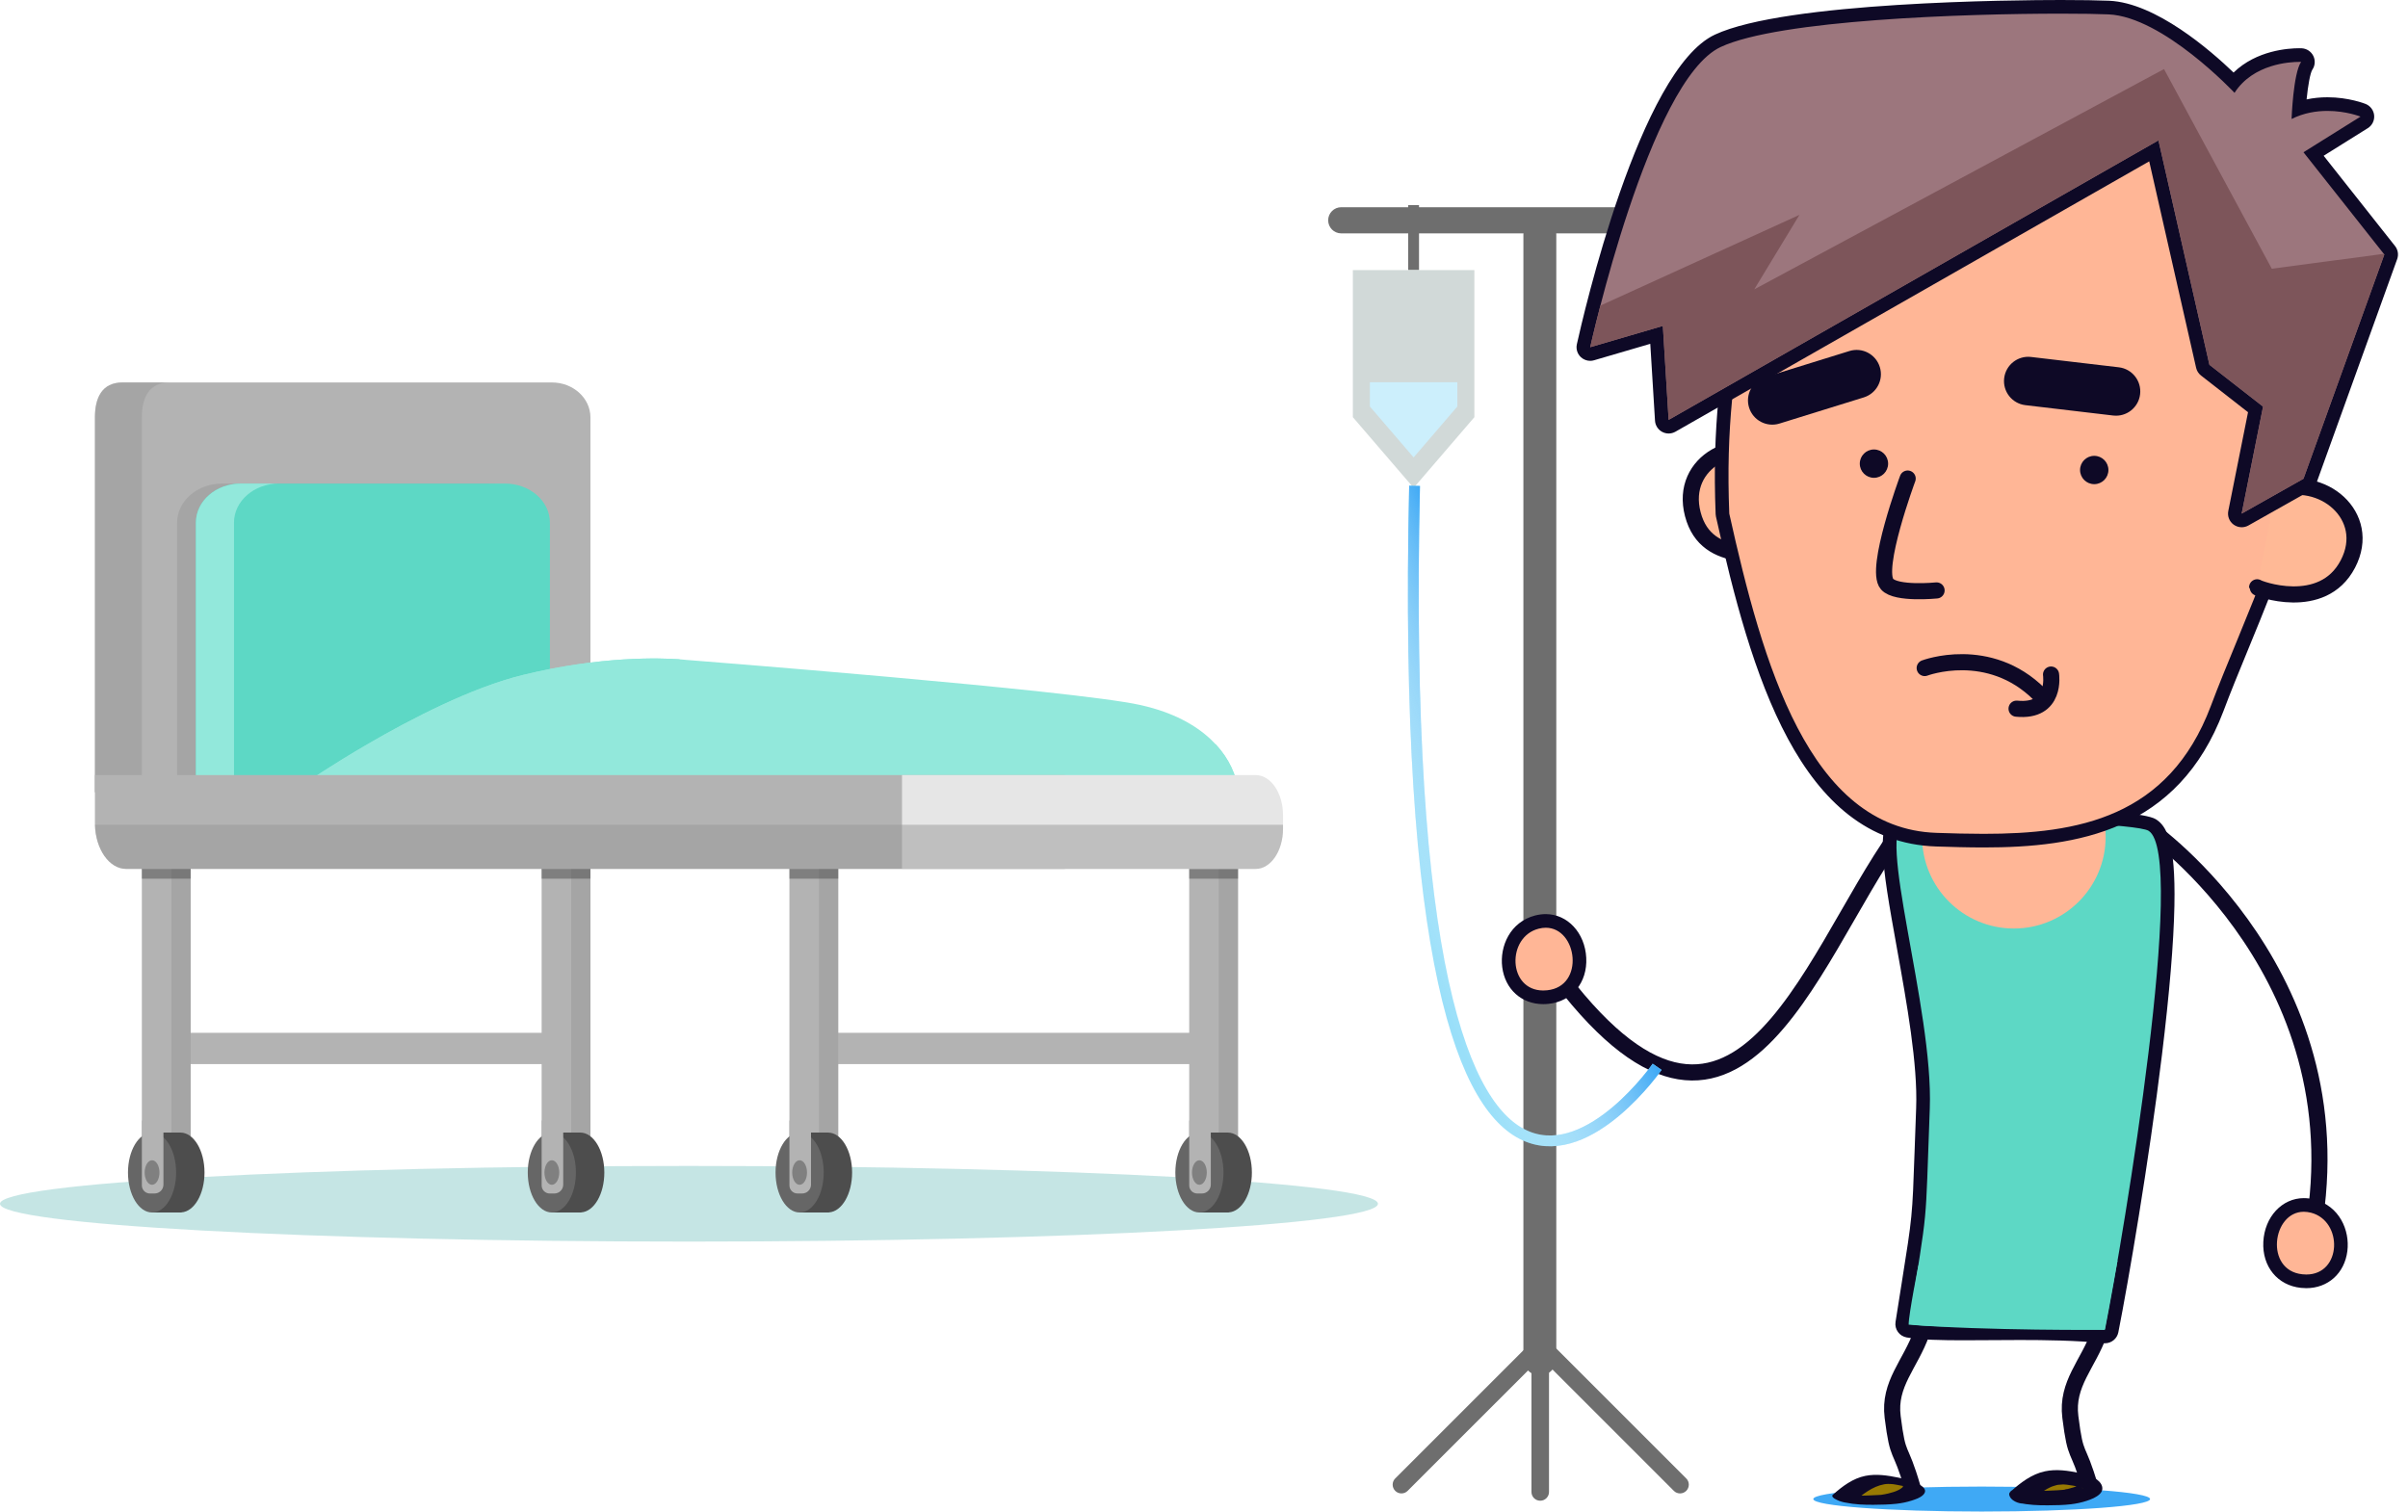 <svg width="223" height="140" viewBox="0 0 223 140" fill="none" xmlns="http://www.w3.org/2000/svg">
<path opacity="0.5" d="M63.805 114.998C99.044 114.998 127.611 113.43 127.611 111.495C127.611 109.561 99.044 107.992 63.805 107.992C28.567 107.992 0 109.561 0 111.495C0 113.43 28.567 114.998 63.805 114.998Z" fill="#8DCCCA"/>
<path d="M52.894 95.66H15.871V98.557H52.894V95.66Z" fill="#B3B3B3"/>
<path d="M17.656 75.279H13.137V107.79H17.656V75.279Z" fill="#B3B3B3"/>
<path opacity="0.5" d="M17.657 75.279H15.871V107.79H17.657V75.279Z" fill="#999999"/>
<path opacity="0.5" d="M17.656 75.279H13.137V81.387H17.656V75.279Z" fill="#4D4D4D"/>
<path d="M18.939 108.602C18.939 106.557 17.941 104.9 16.71 104.9H14.079V107.572C14.022 107.899 13.99 108.243 13.99 108.601C13.99 108.959 14.022 109.303 14.079 109.63V112.301H16.799L16.802 112.293C17.99 112.215 18.939 110.594 18.939 108.602Z" fill="#4D4D4D"/>
<path d="M14.081 112.303C15.312 112.303 16.31 110.647 16.31 108.603C16.31 106.559 15.312 104.902 14.081 104.902C12.85 104.902 11.852 106.559 11.852 108.603C11.852 110.647 12.85 112.303 14.081 112.303Z" fill="#666666"/>
<path d="M13.137 103.787V109.794C13.137 110.208 13.472 110.544 13.886 110.544H14.314C14.768 110.544 15.136 110.176 15.136 109.722V106.843V103.787H13.137Z" fill="#B3B3B3"/>
<path d="M14.082 109.738C14.46 109.738 14.767 109.229 14.767 108.602C14.767 107.974 14.46 107.465 14.082 107.465C13.703 107.465 13.396 107.974 13.396 108.602C13.396 109.229 13.703 109.738 14.082 109.738Z" fill="#808080"/>
<path d="M54.68 75.279H50.16V107.79H54.68V75.279Z" fill="#B3B3B3"/>
<path opacity="0.5" d="M54.68 75.279H52.895V107.79H54.68V75.279Z" fill="#999999"/>
<path opacity="0.5" d="M54.68 75.279H50.16V81.387H54.68V75.279Z" fill="#4D4D4D"/>
<path d="M55.965 108.602C55.965 106.557 54.967 104.9 53.735 104.9H51.105V107.572C51.048 107.899 51.016 108.243 51.016 108.601C51.016 108.959 51.048 109.303 51.105 109.63V112.301H53.825L53.827 112.293C55.016 112.215 55.965 110.594 55.965 108.602Z" fill="#4D4D4D"/>
<path d="M51.104 112.303C52.336 112.303 53.334 110.647 53.334 108.603C53.334 106.559 52.336 104.902 51.104 104.902C49.873 104.902 48.875 106.559 48.875 108.603C48.875 110.647 49.873 112.303 51.104 112.303Z" fill="#666666"/>
<path d="M50.16 103.787V109.794C50.16 110.208 50.496 110.544 50.909 110.544H51.337C51.791 110.544 52.159 110.176 52.159 109.722V106.843V103.787H50.16Z" fill="#B3B3B3"/>
<path d="M51.105 109.738C51.483 109.738 51.79 109.229 51.79 108.602C51.79 107.974 51.483 107.465 51.105 107.465C50.727 107.465 50.42 107.974 50.42 108.602C50.42 109.229 50.727 109.738 51.105 109.738Z" fill="#808080"/>
<path d="M112.865 95.66H75.842V98.557H112.865V95.66Z" fill="#B3B3B3"/>
<path d="M77.627 75.279H73.107V107.79H77.627V75.279Z" fill="#B3B3B3"/>
<path opacity="0.5" d="M77.627 75.279H75.842V107.79H77.627V75.279Z" fill="#999999"/>
<path opacity="0.5" d="M77.627 75.279H73.107V81.387H77.627V75.279Z" fill="#4D4D4D"/>
<path d="M78.912 108.602C78.912 106.557 77.914 104.9 76.683 104.9H74.052V107.572C73.995 107.899 73.963 108.243 73.963 108.601C73.963 108.959 73.995 109.303 74.052 109.63V112.301H76.772L76.774 112.293C77.963 112.215 78.912 110.594 78.912 108.602Z" fill="#4D4D4D"/>
<path d="M74.052 112.303C75.283 112.303 76.281 110.647 76.281 108.603C76.281 106.559 75.283 104.902 74.052 104.902C72.82 104.902 71.822 106.559 71.822 108.603C71.822 110.647 72.82 112.303 74.052 112.303Z" fill="#666666"/>
<path d="M73.107 103.787V109.794C73.107 110.208 73.442 110.544 73.857 110.544H74.285C74.739 110.544 75.106 110.176 75.106 109.722V106.843V103.787H73.107Z" fill="#B3B3B3"/>
<path d="M74.05 109.738C74.429 109.738 74.735 109.229 74.735 108.602C74.735 107.974 74.429 107.465 74.05 107.465C73.672 107.465 73.365 107.974 73.365 108.602C73.365 109.229 73.672 109.738 74.05 109.738Z" fill="#808080"/>
<path d="M114.65 75.279H110.131V107.79H114.65V75.279Z" fill="#B3B3B3"/>
<path opacity="0.5" d="M114.65 75.279H112.865V107.79H114.65V75.279Z" fill="#999999"/>
<path opacity="0.5" d="M114.65 75.279H110.131V81.387H114.65V75.279Z" fill="#4D4D4D"/>
<path d="M115.935 108.602C115.935 106.557 114.937 104.9 113.706 104.9H111.076V107.572C111.018 107.899 110.986 108.243 110.986 108.601C110.986 108.959 111.019 109.303 111.076 109.63V112.301H113.795L113.798 112.293C114.986 112.215 115.935 110.594 115.935 108.602Z" fill="#4D4D4D"/>
<path d="M111.075 112.303C112.306 112.303 113.304 110.647 113.304 108.603C113.304 106.559 112.306 104.902 111.075 104.902C109.844 104.902 108.846 106.559 108.846 108.603C108.846 110.647 109.844 112.303 111.075 112.303Z" fill="#666666"/>
<path d="M110.131 103.787V109.794C110.131 110.208 110.466 110.544 110.88 110.544H111.309C111.762 110.544 112.13 110.176 112.13 109.722V106.843V103.787H110.131Z" fill="#B3B3B3"/>
<path d="M111.074 109.738C111.452 109.738 111.759 109.229 111.759 108.602C111.759 107.974 111.452 107.465 111.074 107.465C110.695 107.465 110.389 107.974 110.389 108.602C110.389 109.229 110.695 109.738 111.074 109.738Z" fill="#808080"/>
<path d="M54.679 38.66V73.382H8.791V38.66C8.791 36.873 9.424 35.424 11.353 35.424H51.105C53.079 35.423 54.679 36.873 54.679 38.66Z" fill="#B3B3B3"/>
<path opacity="0.5" d="M13.137 73.382V38.66C13.137 36.872 13.769 35.424 15.697 35.424H11.351C9.423 35.424 8.791 36.873 8.791 38.66V73.382H13.137Z" fill="#999999"/>
<path opacity="0.5" d="M49.188 73.99V48.407C49.188 46.409 47.328 44.789 45.034 44.789H20.557C18.264 44.789 16.404 46.409 16.404 48.407V73.99H49.188Z" fill="#999999"/>
<path d="M50.926 73.99V48.407C50.926 46.409 49.066 44.789 46.772 44.789H22.296C20.002 44.789 18.143 46.409 18.143 48.407V73.99H50.926Z" fill="#5DD8C5"/>
<path d="M25.823 44.789H22.296C20.002 44.789 18.143 46.409 18.143 48.407V73.99H21.671V48.407C21.671 46.408 23.53 44.789 25.823 44.789Z" fill="#92E8DB"/>
<path d="M114.647 73.122L82.807 72.864L54.012 72.631L28.434 72.426C28.434 72.426 30.711 70.865 34.002 68.949C38.059 66.585 43.66 63.686 48.422 62.518C55.604 60.759 61.131 60.937 62.97 61.068C63.401 61.099 63.631 61.127 63.631 61.127C63.631 61.127 99.35 63.909 105.608 65.299C106.028 65.393 106.435 65.497 106.82 65.609C109.48 66.384 111.35 67.604 112.591 68.949C113.86 70.316 114.483 71.815 114.647 73.122Z" fill="#92E8DB"/>
<path d="M112.592 68.949H54.343C55.393 64.935 60.66 62.125 62.97 61.068C61.131 60.936 55.604 60.759 48.422 62.518C43.66 63.686 38.059 66.586 34.002 68.95C30.71 70.865 28.434 72.426 28.434 72.426L82.807 72.864L114.647 73.122C114.482 71.814 113.86 70.316 112.592 68.949Z" fill="#92E8DB"/>
<path d="M100.625 75.843V76.42C100.625 78.66 99.679 80.479 98.515 80.479H11.686C10.125 80.479 8.853 78.665 8.794 76.389C8.791 76.334 8.791 76.272 8.791 76.216V71.789H98.515C99.679 71.789 100.625 73.604 100.625 75.843Z" fill="#B3B3B3"/>
<path d="M118.818 75.506V76.758C118.818 78.814 117.685 80.48 116.287 80.48H83.533V71.789H116.287C117.684 71.79 118.818 73.451 118.818 75.506Z" fill="#E6E6E6"/>
<path opacity="0.5" d="M118.818 76.391V76.759C118.818 78.814 117.684 80.48 116.287 80.48H11.687C10.126 80.48 8.854 78.666 8.795 76.391H118.818Z" fill="#999999"/>
<path d="M141.079 125.877C141.079 126.718 141.761 127.4 142.602 127.4C143.443 127.4 144.125 126.718 144.125 125.877V21.734C144.125 20.893 143.443 20.211 142.602 20.211C141.761 20.211 141.079 20.892 141.079 21.734V125.877Z" fill="#6E6E6E"/>
<path d="M155.01 138.085C155.328 138.403 155.842 138.403 156.16 138.085C156.478 137.767 156.478 137.253 156.16 136.935L143.655 124.43C143.337 124.112 142.822 124.112 142.504 124.43C142.187 124.747 142.187 125.262 142.504 125.58L155.01 138.085Z" fill="#6E6E6E"/>
<path d="M130.359 138.085C130.042 138.403 129.527 138.403 129.209 138.085C128.892 137.767 128.892 137.253 129.209 136.935L141.715 124.43C142.032 124.112 142.548 124.112 142.865 124.43C143.183 124.747 143.183 125.262 142.865 125.58L130.359 138.085Z" fill="#6E6E6E"/>
<path d="M143.451 138.186C143.451 138.635 143.087 138.999 142.639 138.999C142.189 138.999 141.825 138.635 141.825 138.186V120.501C141.825 120.052 142.189 119.687 142.639 119.688C143.087 119.688 143.451 120.052 143.451 120.5V138.186Z" fill="#6E6E6E"/>
<path d="M124.211 19.193H141.938H159.664C160.333 19.193 160.875 19.736 160.875 20.405C160.875 21.073 160.333 21.616 159.664 21.616H141.937H124.211C123.542 21.616 122.999 21.073 122.999 20.405C122.999 19.736 123.542 19.193 124.211 19.193Z" fill="#6E6E6E"/>
<path d="M130.912 19V25.018" stroke="#6E6E6E" stroke-miterlimit="10"/>
<path d="M125.285 38.639L130.914 45.187L136.539 38.639V25.018H125.285V38.639Z" fill="#D1D9D8"/>
<path d="M134.963 35.404V37.65L130.913 42.365L126.86 37.65V35.404H134.963Z" fill="#CCEFFC"/>
<path d="M167.925 138.845C167.925 139.484 174.907 140.001 183.52 140.001C192.133 140.001 199.115 139.484 199.115 138.845C199.115 138.207 192.133 137.689 183.52 137.689C174.907 137.689 167.925 138.207 167.925 138.845Z" fill="#3FA9F5"/>
<path d="M194.414 123.455C193.371 126.385 191.342 128.16 191.73 131.239C192.249 135.354 192.384 133.658 193.586 137.821" stroke="#0E0926" stroke-width="1.493" stroke-miterlimit="10" stroke-linecap="round" stroke-linejoin="round"/>
<path d="M187.125 138.588C188.337 138.853 189.859 138.747 191.106 138.687C192.468 138.622 195.345 137.632 192.413 137.042C190.611 136.679 189.427 136.522 187.125 138.588Z" fill="#977903"/>
<path d="M187.288 137.976C187.568 138.034 187.06 137.95 187.349 137.99C187.406 137.997 187.465 138.007 187.522 138.013C187.671 138.032 187.82 138.049 187.969 138.061C188.106 138.071 188.244 138.079 188.381 138.084C188.459 138.087 188.537 138.089 188.612 138.092C188.414 138.086 188.715 138.092 188.728 138.092C189.34 138.092 189.95 138.059 190.56 138.03C190.736 138.02 190.908 138.012 191.081 137.99C191.136 137.981 191.19 137.973 191.244 137.965C191.36 137.948 191.227 137.931 191.18 137.977C191.227 137.931 191.43 137.926 191.492 137.911C191.672 137.868 191.85 137.819 192.025 137.762C192.113 137.733 192.199 137.7 192.287 137.668C192.333 137.651 192.416 137.602 192.239 137.689C192.284 137.668 192.33 137.648 192.375 137.627C192.442 137.594 192.508 137.557 192.572 137.517C192.592 137.504 192.618 137.483 192.64 137.471C192.755 137.413 192.55 137.596 192.612 137.497C192.646 137.443 192.685 137.358 192.665 137.454C192.643 137.575 192.652 137.485 192.657 137.459C192.674 137.363 192.671 137.629 192.652 137.535C192.685 137.697 192.719 137.691 192.68 137.623C192.635 137.542 192.83 137.804 192.735 137.706C192.733 137.703 192.932 137.873 192.822 137.786C192.692 137.682 193.017 137.86 192.9 137.831C192.867 137.822 192.792 137.794 192.767 137.773C192.893 137.876 192.952 137.832 192.839 137.801C192.674 137.756 192.511 137.711 192.343 137.674C192.24 137.653 192.136 137.631 192.033 137.611C191.984 137.603 191.934 137.595 191.885 137.584C192.179 137.65 192.055 137.613 191.986 137.603C191.791 137.57 191.594 137.537 191.395 137.515C191.315 137.506 191.233 137.5 191.15 137.495C191.098 137.492 191.04 137.497 190.989 137.487C191 137.489 191.246 137.484 191.085 137.489C190.903 137.494 190.725 137.508 190.544 137.53C190.348 137.555 190.751 137.48 190.557 137.53C190.502 137.545 190.445 137.555 190.391 137.572C190.296 137.595 190.201 137.625 190.109 137.658C190.051 137.678 189.993 137.701 189.935 137.722C190.067 137.672 189.96 137.712 189.891 137.744C189.789 137.792 189.687 137.843 189.587 137.898C189.034 138.203 188.531 138.595 188.06 139.015C187.693 139.34 187.119 139.315 186.694 139.106C186.445 138.983 185.806 138.5 186.185 138.164C187.108 137.341 188.141 136.536 189.377 136.275C190.454 136.047 191.511 136.214 192.573 136.431C193.209 136.562 193.969 136.759 194.43 137.253C194.745 137.592 194.809 138.036 194.46 138.374C194.126 138.697 193.663 138.872 193.231 139.013C192.759 139.169 192.264 139.269 191.772 139.329C191.077 139.412 190.357 139.417 189.658 139.424C188.745 139.434 187.852 139.388 186.958 139.201C186.6 139.126 185.984 138.766 186.103 138.318C186.235 137.839 186.942 137.904 187.288 137.976Z" fill="#0E0926"/>
<path d="M177.959 123.455C176.916 126.385 174.887 128.16 175.275 131.239C175.794 135.354 175.929 133.658 177.131 137.821" stroke="#0E0926" stroke-width="1.493" stroke-miterlimit="10" stroke-linecap="round" stroke-linejoin="round"/>
<path d="M170.701 138.787C171.912 139.052 173.435 138.946 174.682 138.886C176.044 138.822 178.922 137.829 175.988 137.241C174.187 136.878 173.003 136.721 170.701 138.787Z" fill="#977903"/>
<path d="M170.513 138.405C170.655 138.435 170.795 138.46 170.937 138.483C170.753 138.455 170.948 138.483 170.994 138.488C171.07 138.495 171.144 138.504 171.219 138.508C171.55 138.534 171.738 138.539 172.019 138.539C172.631 138.537 173.241 138.504 173.852 138.475C173.956 138.47 174.062 138.466 174.168 138.458C174.201 138.454 174.235 138.449 174.269 138.446C174.438 138.432 174.169 138.463 174.278 138.444C174.476 138.413 174.673 138.377 174.868 138.33C175.231 138.244 175.555 138.143 175.833 137.999C175.945 137.941 176.048 137.876 176.144 137.797C176.166 137.78 176.186 137.759 176.204 137.738C176.239 137.697 176.172 137.808 176.206 137.73C176.226 137.685 176.239 137.647 176.242 137.598C176.238 137.679 176.255 137.576 176.21 137.56C176.299 137.593 176.243 137.634 176.2 137.568C176.207 137.58 176.341 137.67 176.238 137.604C176.514 137.781 176.166 137.599 176.358 137.665C176.545 137.73 176.296 137.652 176.297 137.648C176.295 137.656 176.567 137.719 176.349 137.665C176.272 137.648 176.1 137.604 176.274 137.643C176.065 137.597 175.853 137.557 175.642 137.52C175.547 137.505 175.451 137.488 175.356 137.473C175.32 137.468 175.281 137.465 175.244 137.458C175.526 137.512 175.346 137.471 175.275 137.465C175.184 137.455 175.093 137.448 175.002 137.444C174.996 137.442 174.906 137.447 174.894 137.438C174.977 137.494 175.048 137.44 174.897 137.442C174.816 137.444 174.736 137.45 174.655 137.455C174.617 137.457 174.492 137.473 174.642 137.454C174.587 137.462 174.532 137.471 174.478 137.48C173.395 137.678 172.473 138.411 171.66 139.137C171.552 139.233 171.258 139.211 171.142 139.203C170.879 139.183 170.594 139.118 170.348 139.024C170.202 138.968 169.471 138.682 169.744 138.441C170.607 137.67 171.592 136.926 172.753 136.696C173.765 136.494 174.803 136.656 175.802 136.859C176.247 136.95 179.02 137.565 178.087 138.47C177.815 138.736 177.394 138.868 177.043 138.984C176.587 139.133 176.116 139.225 175.64 139.28C174.943 139.358 174.227 139.369 173.526 139.376C172.644 139.386 171.755 139.349 170.89 139.169C170.625 139.113 170.359 139.045 170.115 138.926C170.009 138.876 169.744 138.747 169.699 138.61C169.582 138.263 170.392 138.382 170.513 138.405Z" fill="#0E0926"/>
<path d="M175.713 77.324C167.368 88.969 160.5 113.501 143 88.501" stroke="#0E0926" stroke-width="1.493" stroke-miterlimit="10" stroke-linecap="round" stroke-linejoin="round"/>
<path d="M142.919 92.373C143.057 92.373 143.2 92.366 143.349 92.352C145.483 92.13 146.352 90.382 146.268 88.746C146.181 87.074 145.06 85.299 143.149 85.299C142.884 85.299 142.608 85.335 142.332 85.406C140.357 85.913 139.535 87.847 139.743 89.498C139.965 91.243 141.211 92.373 142.919 92.373Z" fill="#FFB696"/>
<path d="M143.151 85.929C142.942 85.929 142.721 85.957 142.49 86.017C139.508 86.783 139.621 91.741 142.92 91.741C143.038 91.741 143.159 91.736 143.284 91.721C146.795 91.358 146.077 85.929 143.151 85.929ZM143.151 84.666C145.17 84.666 146.781 86.406 146.899 88.712C147.018 90.999 145.584 92.753 143.415 92.977C143.244 92.995 143.079 93.005 142.92 93.005C140.905 93.005 139.377 91.626 139.118 89.573C138.875 87.651 139.847 85.39 142.176 84.791C142.503 84.708 142.831 84.666 143.151 84.666Z" fill="#0E0926"/>
<path d="M199.009 76.746C198.959 76.713 219.046 90.655 213.982 115.169" stroke="#0E0926" stroke-width="1.493" stroke-miterlimit="10" stroke-linecap="round" stroke-linejoin="round"/>
<path d="M213.583 118.679C215.291 118.679 216.537 117.55 216.758 115.804C216.966 114.154 216.144 112.219 214.168 111.713C213.892 111.642 213.617 111.605 213.351 111.605C211.441 111.605 210.32 113.382 210.233 115.053C210.148 116.689 211.02 118.436 213.152 118.658C213.301 118.673 213.445 118.679 213.583 118.679Z" fill="#FFB696"/>
<path d="M213.351 112.236C210.425 112.234 209.706 117.665 213.219 118.027C213.343 118.042 213.465 118.047 213.581 118.047C216.882 118.047 216.995 113.089 214.012 112.321C213.78 112.265 213.56 112.236 213.351 112.236ZM213.351 110.973C213.671 110.973 213.999 111.014 214.325 111.098C216.655 111.697 217.627 113.957 217.384 115.88C217.125 117.932 215.597 119.312 213.58 119.312C213.422 119.312 213.258 119.301 213.088 119.285C210.918 119.06 209.484 117.306 209.602 115.019C209.72 112.713 211.332 110.973 213.351 110.973Z" fill="#0E0926"/>
<path d="M194.938 123.785C195.237 123.785 195.497 123.573 195.556 123.275C195.643 122.836 203.918 79.295 199.313 76.415C197.927 75.549 184.308 75.275 180.579 75.275C178.257 75.275 176.823 75.33 176.325 75.437C174.26 75.878 174.9 79.986 176.308 87.813C177.212 92.835 178.237 98.528 178.082 102.649C178.02 104.299 177.973 105.649 177.933 106.785C177.727 112.722 177.727 112.722 176.75 118.857C176.585 119.891 176.392 121.097 176.167 122.533C176.114 122.874 176.344 123.196 176.684 123.255C177.971 123.477 179.928 123.506 181.849 123.506C182.625 123.506 183.443 123.501 184.291 123.494C185.195 123.488 186.132 123.482 187.083 123.482C189.345 123.482 192.274 123.515 194.874 123.78C194.895 123.783 194.916 123.785 194.938 123.785Z" fill="#5DD8C5"/>
<path d="M180.581 75.908C178.487 75.908 176.929 75.956 176.456 76.057C173.604 76.669 179.065 93.412 178.714 102.675C178.267 114.458 178.62 110.986 176.791 122.631C177.953 122.831 179.742 122.874 181.853 122.874C183.458 122.874 185.246 122.85 187.086 122.85C189.73 122.85 192.479 122.902 194.938 123.152C196.699 114.234 202.559 79.188 198.979 76.951C197.982 76.328 186.87 75.908 180.581 75.908ZM180.581 74.644C180.752 74.644 197.82 74.737 199.649 75.88C200.612 76.482 201.487 77.87 201.368 83.885C201.3 87.328 200.913 91.975 200.215 97.7C198.997 107.689 197.092 118.764 196.176 123.398C196.059 123.995 195.535 124.416 194.938 124.416C194.894 124.416 194.85 124.415 194.809 124.409C192.238 124.148 189.331 124.113 187.086 124.113C186.137 124.113 185.202 124.122 184.299 124.127C183.45 124.133 182.63 124.139 181.852 124.139C179.901 124.139 177.912 124.107 176.577 123.877C175.896 123.759 175.434 123.118 175.542 122.435C175.769 120.995 175.961 119.784 176.126 118.749C177.097 112.658 177.097 112.658 177.302 106.755C177.342 105.622 177.389 104.272 177.451 102.627C177.605 98.576 176.586 92.918 175.688 87.928C174.234 79.857 173.434 75.412 176.192 74.822C176.417 74.772 177.013 74.644 180.581 74.644Z" fill="#0E0926"/>
<path d="M177.659 117.211C177.75 117.459 190.87 117.421 196.1 116.76L194.907 123.176C194.907 123.176 183.976 123.266 176.756 122.693C176.755 121.72 177.659 117.211 177.659 117.211Z" fill="#5DD8C5"/>
<circle cx="186.5" cy="77.5" r="8.5" fill="#FFB696"/>
<path d="M164.801 42.492C161.015 39.999 155.488 42.727 156.767 47.622C158.066 52.59 163.784 50.864 165.85 51.825" fill="#FFB996"/>
<path d="M164.801 42.492C161.015 39.999 155.488 42.727 156.767 47.622C158.066 52.59 163.784 50.864 165.85 51.825" stroke="#0E0926" stroke-width="1.493" stroke-miterlimit="10" stroke-linecap="round" stroke-linejoin="round"/>
<path d="M183.702 77.864C192.532 77.864 201.263 76.382 205.325 65.632C205.946 63.961 206.75 62.009 207.6 59.939C210.521 52.833 214.156 43.986 214.156 37.787C214.156 30.117 213.645 22.223 207.534 17.354C200.706 12.115 189.604 11.445 180.694 11.445C175.711 11.445 171.995 12.009 168.64 13.277C166.512 14.081 164.916 15.483 163.759 17.565C162.416 19.978 161.838 22.991 161.27 26.392C159.966 34.203 159.197 39.526 159.515 47.596C159.517 47.634 159.521 47.672 159.531 47.708C162.717 62.041 167.134 77.365 179.305 77.774C180.711 77.82 182.217 77.864 183.702 77.864Z" fill="#FFB696"/>
<path d="M180.693 12.077C176.711 12.077 172.68 12.425 168.861 13.867C166.715 14.679 165.299 16.091 164.31 17.871C162.977 20.271 162.42 23.338 161.892 26.495C160.578 34.364 159.83 39.591 160.145 47.572C163.23 61.444 167.522 76.747 179.325 77.141C180.779 77.191 182.244 77.231 183.701 77.231C192.415 77.231 200.828 75.746 204.735 65.406C207.47 58.06 213.524 45.658 213.524 37.787C213.524 30.443 213.069 22.571 207.141 17.85C200.301 12.601 188.902 12.077 180.693 12.077ZM180.693 10.812C189.704 10.812 200.939 11.499 207.91 16.845C214.258 21.904 214.787 29.962 214.787 37.785C214.787 44.109 211.126 53.018 208.184 60.177C207.336 62.239 206.535 64.189 205.917 65.845C201.707 76.991 192.324 78.493 183.701 78.493C182.205 78.493 180.693 78.448 179.282 78.402C166.658 77.981 162.148 62.408 158.91 47.844C158.894 47.77 158.885 47.695 158.882 47.621C158.56 39.487 159.333 34.135 160.645 26.287C161.223 22.826 161.815 19.757 163.204 17.256C164.436 15.039 166.141 13.544 168.414 12.684C171.846 11.392 175.632 10.812 180.693 10.812Z" fill="#0E0926"/>
<path d="M210.745 45.447C214.993 43.86 219.772 47.754 217.433 52.238C215.059 56.791 209.028 54.482 209.028 54.397" fill="#FFB996"/>
<path d="M210.745 45.447C214.993 43.86 219.772 47.754 217.433 52.238C215.059 56.791 209.028 54.482 209.028 54.397" stroke="#0E0926" stroke-width="1.493" stroke-miterlimit="10" stroke-linecap="round" stroke-linejoin="round"/>
<path d="M207.598 48.202C207.705 48.202 207.812 48.176 207.909 48.121L213.633 44.892C213.765 44.817 213.866 44.698 213.918 44.556L221.404 23.785C221.478 23.58 221.44 23.35 221.304 23.18L214.257 14.265L218.943 11.336C219.144 11.211 219.258 10.981 219.237 10.745C219.217 10.508 219.064 10.302 218.843 10.214C218.784 10.191 217.39 9.641 215.543 9.641C214.61 9.641 213.727 9.78 212.908 10.055C213.018 8.476 213.269 6.609 213.624 6.096C213.753 5.905 213.771 5.662 213.67 5.457C213.57 5.252 213.366 5.117 213.137 5.105C213.137 5.105 213.06 5.1 212.92 5.1C211.95 5.1 208.828 5.294 206.872 7.625C205.172 5.93 199.764 0.894 195.296 0.701C194.305 0.656 192.689 0.633 190.861 0.633C188.3 0.633 165.638 0.721 159.083 3.78C152.273 6.958 146.878 31 146.651 32.021C146.602 32.239 146.673 32.467 146.836 32.619C146.955 32.73 147.11 32.789 147.268 32.789C147.327 32.789 147.388 32.781 147.446 32.765L153.413 31.017L153.9 38.927C153.914 39.145 154.038 39.34 154.231 39.444C154.325 39.496 154.428 39.52 154.531 39.52C154.639 39.52 154.747 39.493 154.844 39.438L199.465 13.973L203.998 33.926C204.03 34.07 204.111 34.195 204.226 34.286L208.886 37.921L206.981 47.446C206.932 47.689 207.03 47.937 207.229 48.083C207.336 48.163 207.467 48.202 207.598 48.202Z" fill="#9C767D"/>
<path d="M190.857 1.265C182.012 1.265 164.759 1.827 159.347 4.354C152.741 7.435 147.264 32.157 147.264 32.157L153.993 30.187L154.528 38.889L199.889 13.001L204.61 33.787L209.577 37.662L207.595 47.572L213.321 44.341L220.807 23.571L213.321 14.102L218.604 10.8C218.604 10.8 217.286 10.273 215.54 10.273C214.52 10.273 213.355 10.451 212.219 11.02C212.219 11.02 212.366 6.8 213.099 5.735C213.099 5.735 213.034 5.734 212.916 5.734C212.088 5.734 208.668 5.9 206.935 8.598C206.935 8.598 200.329 1.552 195.265 1.332C194.351 1.291 192.808 1.265 190.857 1.265ZM190.857 0C192.694 0 194.321 0.025 195.319 0.069C199.644 0.257 204.719 4.674 206.847 6.72C208.972 4.652 211.945 4.468 212.917 4.468C213.078 4.468 213.167 4.473 213.167 4.473C213.623 4.499 214.032 4.771 214.232 5.181C214.433 5.591 214.4 6.077 214.142 6.452C213.948 6.756 213.741 7.88 213.609 9.208C214.227 9.075 214.873 9.009 215.541 9.009C217.508 9.009 219.012 9.601 219.075 9.627C219.517 9.804 219.822 10.215 219.865 10.688C219.908 11.163 219.679 11.621 219.275 11.872L215.189 14.427L221.8 22.788C222.071 23.13 222.145 23.588 221.997 24.001L214.51 44.77C214.409 45.057 214.207 45.294 213.943 45.444L208.218 48.673C208.024 48.782 207.81 48.834 207.597 48.834C207.335 48.834 207.076 48.753 206.856 48.595C206.455 48.305 206.261 47.807 206.358 47.325L208.186 38.18L203.834 34.783C203.604 34.604 203.442 34.351 203.378 34.067L199.035 14.944L155.155 39.987C154.961 40.096 154.745 40.152 154.528 40.152C154.322 40.152 154.114 40.1 153.927 39.999C153.544 39.793 153.294 39.401 153.267 38.966L152.829 31.845L147.62 33.37C147.504 33.405 147.384 33.422 147.266 33.422C146.949 33.422 146.64 33.302 146.401 33.081C146.075 32.776 145.933 32.321 146.03 31.884C146.605 29.291 151.843 6.459 158.813 3.208C165.354 0.156 186.653 0 190.857 0Z" fill="#0E0926"/>
<path d="M207.596 47.572L209.578 37.663L204.611 33.789L199.892 13.002L154.529 38.89L153.993 30.189L147.267 32.16C147.267 32.16 147.604 30.638 148.211 28.304L166.643 19.901L162.459 26.8L200.405 6.396L210.387 24.891L220.759 23.509L220.809 23.572L213.322 44.342L207.596 47.572Z" fill="#7D555A"/>
<path d="M176.665 44.324C176.665 44.324 173.548 52.732 174.76 54.104C175.607 55.065 179.342 54.687 179.342 54.687" fill="#FFB696"/>
<path d="M176.665 44.324C176.665 44.324 173.548 52.732 174.76 54.104C175.607 55.065 179.342 54.687 179.342 54.687" stroke="#0E0926" stroke-width="1.493" stroke-miterlimit="10" stroke-linecap="round" stroke-linejoin="round"/>
<path d="M178.242 61.874C178.242 61.874 184.175 59.62 188.879 64.316" stroke="#0E0926" stroke-width="1.493" stroke-miterlimit="10" stroke-linecap="round"/>
<path d="M189.943 62.478C189.943 62.478 190.487 66.007 186.75 65.639" stroke="#0E0926" stroke-width="1.493" stroke-miterlimit="10" stroke-linecap="round"/>
<path d="M174.855 42.944C174.855 43.668 174.269 44.256 173.543 44.256C172.819 44.256 172.231 43.669 172.231 42.944C172.231 42.219 172.818 41.631 173.543 41.631C174.268 41.631 174.855 42.219 174.855 42.944Z" fill="#0E0926"/>
<path d="M195.256 43.532C195.256 44.256 194.668 44.844 193.944 44.844C193.219 44.844 192.63 44.257 192.63 43.532C192.63 42.807 193.218 42.221 193.944 42.221C194.667 42.221 195.256 42.808 195.256 43.532Z" fill="#0E0926"/>
<path d="M187.571 37.527L195.695 38.486C196.928 38.632 198.046 37.751 198.191 36.517C198.337 35.285 197.455 34.166 196.222 34.02L188.097 33.063C186.864 32.917 185.747 33.798 185.601 35.032C185.456 36.266 186.337 37.383 187.571 37.527Z" fill="#0E0926"/>
<path d="M164.792 39.231L172.605 36.807C173.791 36.437 174.455 35.178 174.085 33.994C173.717 32.807 172.458 32.143 171.272 32.512L163.459 34.936C162.273 35.305 161.61 36.565 161.978 37.751C162.346 38.936 163.606 39.599 164.792 39.231Z" fill="#0E0926"/>
<path d="M131 44.999C129 133.999 153.463 98.811 153.463 98.811" stroke="#99DFF9"/>
<path d="M131 44.999C129 133.999 153.463 98.811 153.463 98.811" stroke="url(#paint0_linear)"/>
<defs>
<linearGradient id="paint0_linear" x1="143.046" y1="73.243" x2="128.119" y2="79.324" gradientUnits="userSpaceOnUse">
<stop stop-color="#3FA9F5"/>
<stop offset="1" stop-color="white" stop-opacity="0"/>
</linearGradient>
</defs>
</svg>
